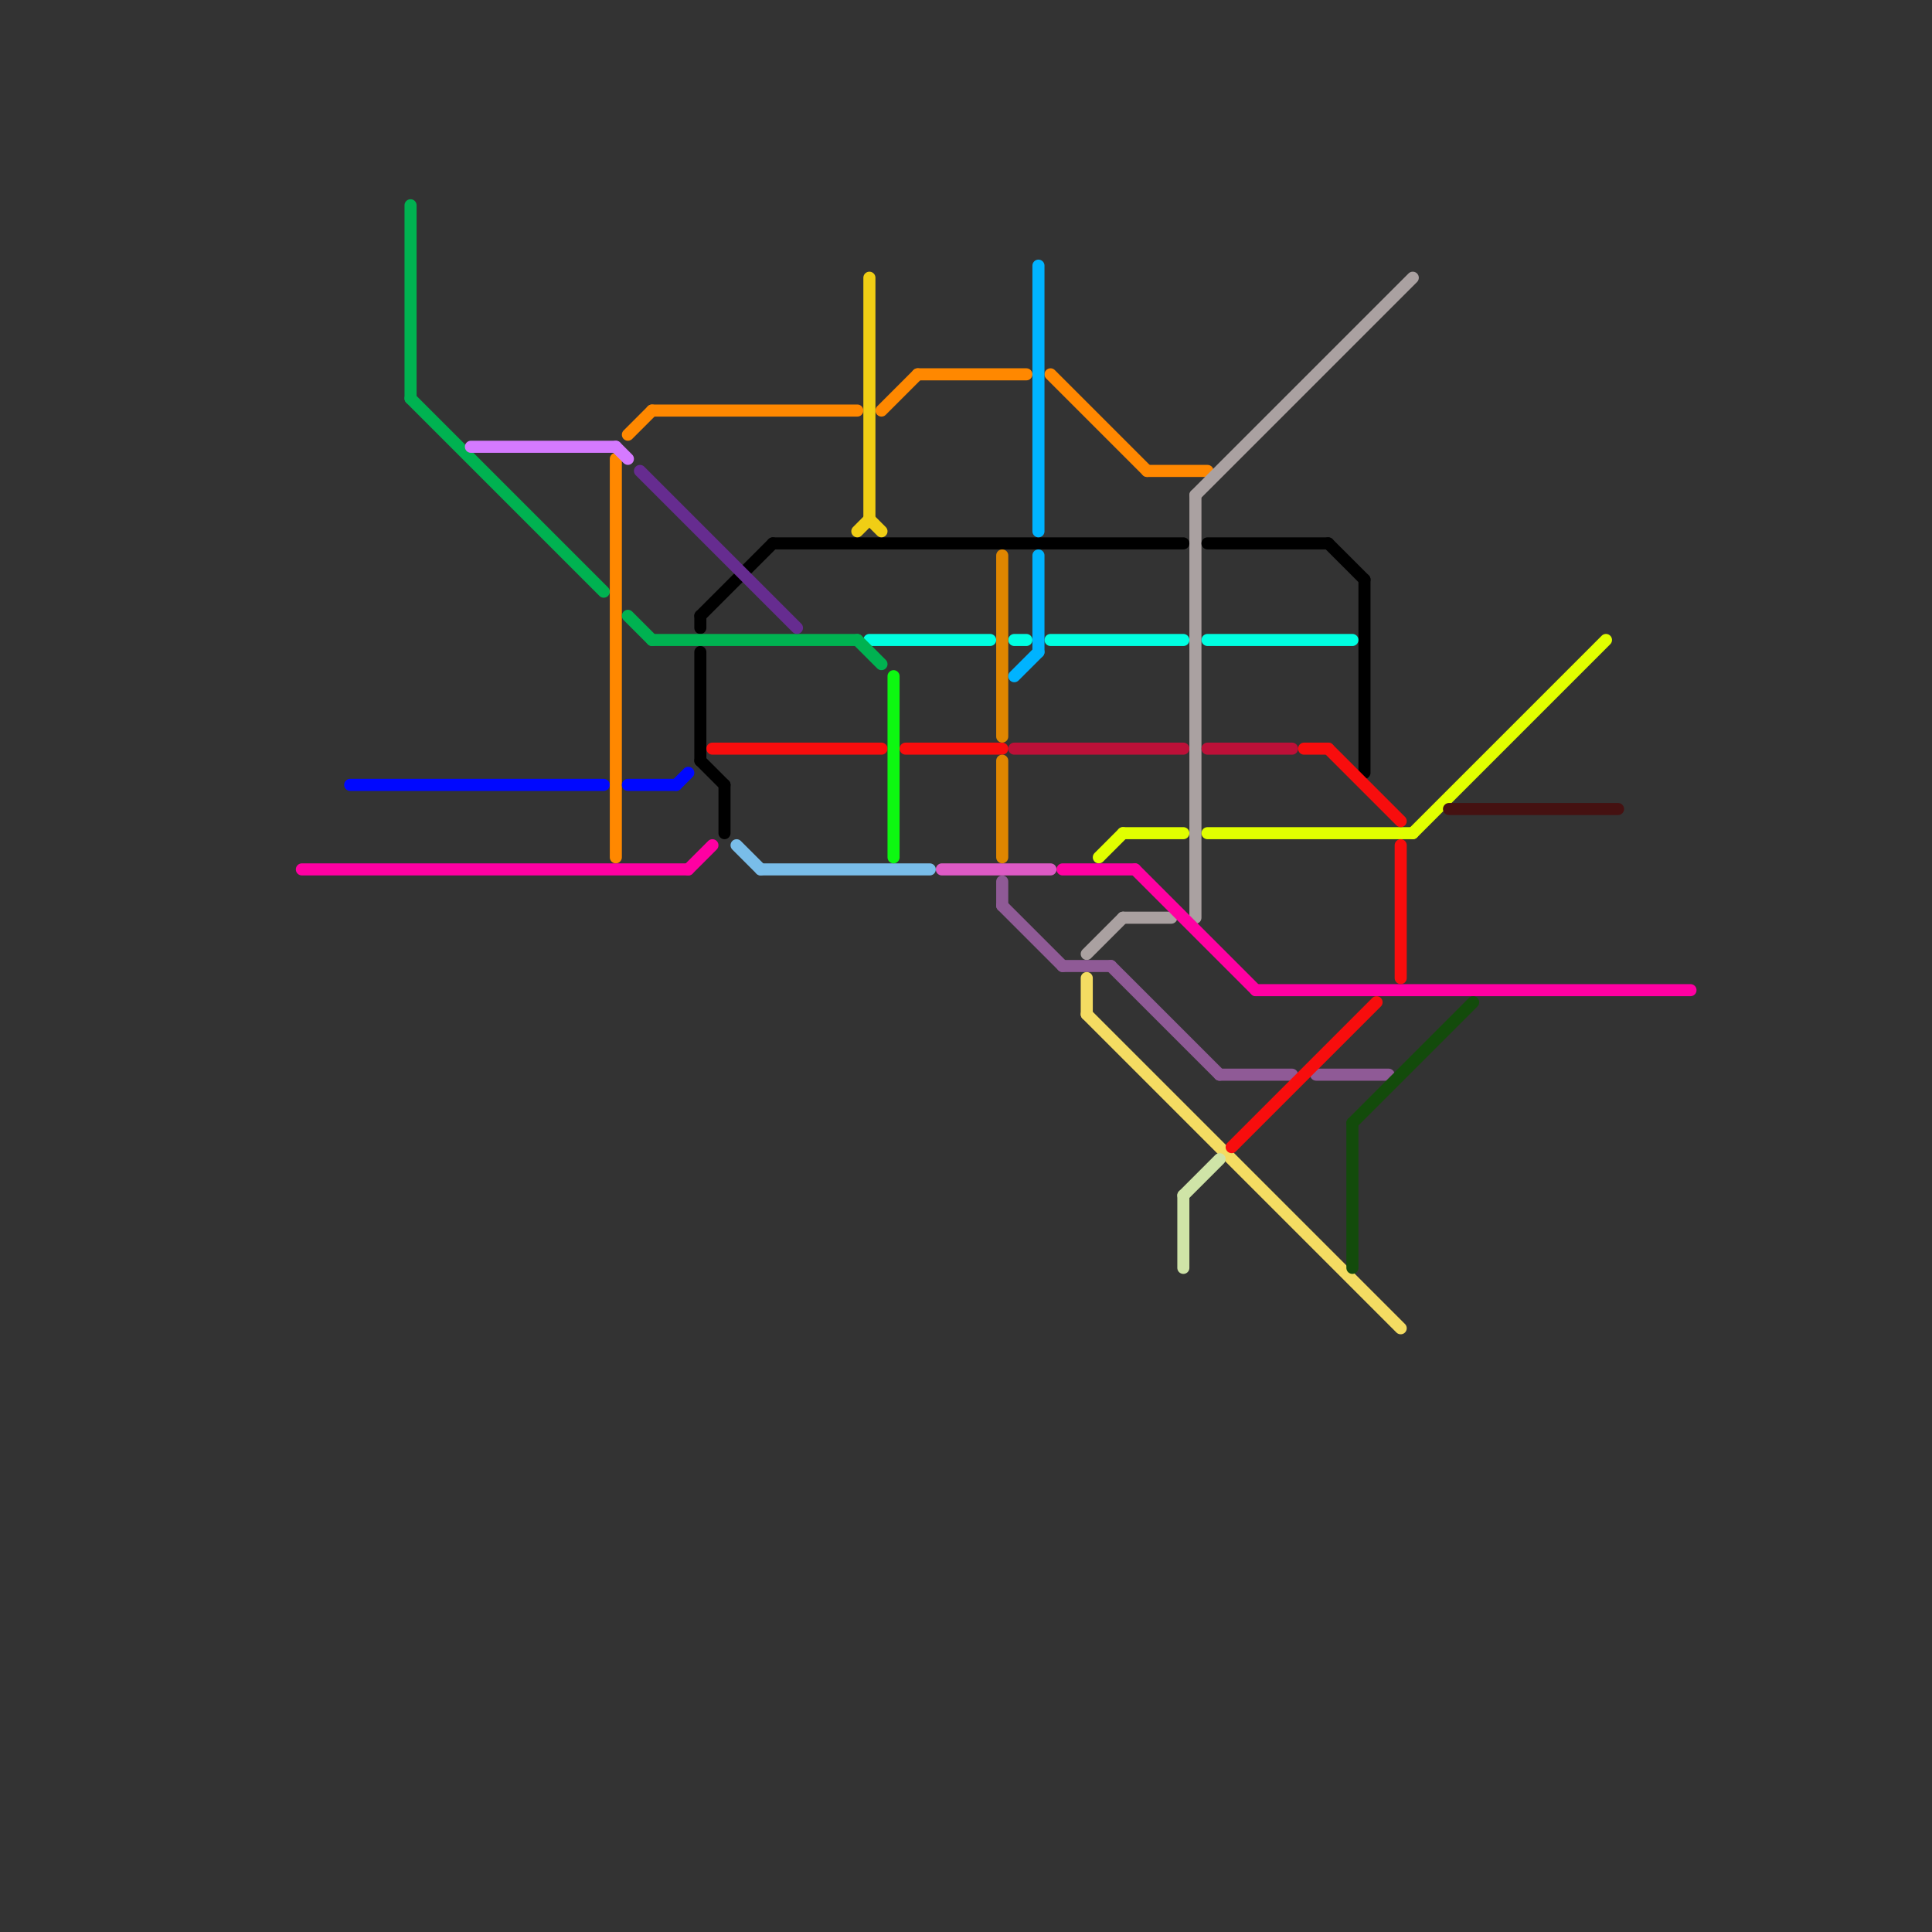 
<svg version="1.1" xmlns="http://www.w3.org/2000/svg" viewBox="0 0 160 160">
<rect x="0" y="0" width="160" height="160" fill="#333333" stroke="none"/>
<style>line { stroke-width: 1; fill: none; stroke-linecap: round; stroke-linejoin: round; } .c0 { stroke: #ff8800 } .c1 { stroke: #aaa1a1 } .c2 { stroke: #000000 } .c3 { stroke: #00ffe1 } .c4 { stroke: #bd1038 } .c5 { stroke: #e1ff00 } .c6 { stroke: #ff00a2 } .c7 { stroke: #8f5a96 } .c8 { stroke: #f4dc62 } .c9 { stroke: #cfe4a7 } .c10 { stroke: #f80d0d } .c11 { stroke: #134b0b } .c12 { stroke: #451111 } .c13 { stroke: #0008ff } .c14 { stroke: #00b251 } .c15 { stroke: #d57aff } .c16 { stroke: #662c90 } .c17 { stroke: #79bde9 } .c18 { stroke: #f0ce15 } .c19 { stroke: #0df811 } .c20 { stroke: #dd5ac5 } .c21 { stroke: #df8600 } .c22 { stroke: #00b3ff }</style><line class="c0" x1="95" y1="39" x2="100" y2="39"/><line class="c0" x1="76" y1="31" x2="85" y2="31"/><line class="c0" x1="51" y1="38" x2="51" y2="71"/><line class="c0" x1="87" y1="31" x2="95" y2="39"/><line class="c0" x1="52" y1="36" x2="54" y2="34"/><line class="c0" x1="73" y1="34" x2="76" y2="31"/><line class="c0" x1="54" y1="34" x2="71" y2="34"/><line class="c1" x1="99" y1="41" x2="99" y2="76"/><line class="c1" x1="99" y1="41" x2="117" y2="23"/><line class="c1" x1="93" y1="76" x2="97" y2="76"/><line class="c1" x1="90" y1="79" x2="93" y2="76"/><line class="c2" x1="58" y1="51" x2="58" y2="52"/><line class="c2" x1="110" y1="45" x2="113" y2="48"/><line class="c2" x1="58" y1="54" x2="58" y2="63"/><line class="c2" x1="58" y1="51" x2="64" y2="45"/><line class="c2" x1="60" y1="65" x2="60" y2="69"/><line class="c2" x1="113" y1="48" x2="113" y2="64"/><line class="c2" x1="58" y1="63" x2="60" y2="65"/><line class="c2" x1="100" y1="45" x2="110" y2="45"/><line class="c2" x1="64" y1="45" x2="98" y2="45"/><line class="c3" x1="87" y1="53" x2="98" y2="53"/><line class="c3" x1="100" y1="53" x2="112" y2="53"/><line class="c3" x1="84" y1="53" x2="85" y2="53"/><line class="c3" x1="72" y1="53" x2="82" y2="53"/><line class="c4" x1="100" y1="62" x2="107" y2="62"/><line class="c4" x1="84" y1="62" x2="98" y2="62"/><line class="c5" x1="100" y1="69" x2="117" y2="69"/><line class="c5" x1="93" y1="69" x2="98" y2="69"/><line class="c5" x1="91" y1="71" x2="93" y2="69"/><line class="c5" x1="117" y1="69" x2="133" y2="53"/><line class="c6" x1="88" y1="72" x2="94" y2="72"/><line class="c6" x1="57" y1="72" x2="59" y2="70"/><line class="c6" x1="25" y1="72" x2="57" y2="72"/><line class="c6" x1="104" y1="82" x2="140" y2="82"/><line class="c6" x1="94" y1="72" x2="104" y2="82"/><line class="c7" x1="83" y1="75" x2="88" y2="80"/><line class="c7" x1="88" y1="80" x2="92" y2="80"/><line class="c7" x1="101" y1="89" x2="107" y2="89"/><line class="c7" x1="92" y1="80" x2="101" y2="89"/><line class="c7" x1="109" y1="89" x2="115" y2="89"/><line class="c7" x1="83" y1="73" x2="83" y2="75"/><line class="c8" x1="90" y1="84" x2="116" y2="110"/><line class="c8" x1="90" y1="81" x2="90" y2="84"/><line class="c9" x1="98" y1="99" x2="101" y2="96"/><line class="c9" x1="98" y1="99" x2="98" y2="105"/><line class="c10" x1="59" y1="62" x2="73" y2="62"/><line class="c10" x1="75" y1="62" x2="83" y2="62"/><line class="c10" x1="116" y1="70" x2="116" y2="81"/><line class="c10" x1="108" y1="62" x2="110" y2="62"/><line class="c10" x1="110" y1="62" x2="116" y2="68"/><line class="c10" x1="102" y1="95" x2="114" y2="83"/><line class="c11" x1="112" y1="93" x2="122" y2="83"/><line class="c11" x1="112" y1="93" x2="112" y2="105"/><line class="c12" x1="120" y1="67" x2="134" y2="67"/><line class="c13" x1="52" y1="65" x2="56" y2="65"/><line class="c13" x1="56" y1="65" x2="57" y2="64"/><line class="c13" x1="29" y1="65" x2="50" y2="65"/><line class="c14" x1="34" y1="33" x2="50" y2="49"/><line class="c14" x1="34" y1="17" x2="34" y2="33"/><line class="c14" x1="71" y1="53" x2="73" y2="55"/><line class="c14" x1="52" y1="51" x2="54" y2="53"/><line class="c14" x1="54" y1="53" x2="71" y2="53"/><line class="c15" x1="39" y1="37" x2="51" y2="37"/><line class="c15" x1="51" y1="37" x2="52" y2="38"/><line class="c16" x1="53" y1="39" x2="66" y2="52"/><line class="c17" x1="61" y1="70" x2="63" y2="72"/><line class="c17" x1="63" y1="72" x2="77" y2="72"/><line class="c18" x1="71" y1="44" x2="72" y2="43"/><line class="c18" x1="72" y1="23" x2="72" y2="43"/><line class="c18" x1="72" y1="43" x2="73" y2="44"/><line class="c19" x1="74" y1="56" x2="74" y2="71"/><line class="c20" x1="78" y1="72" x2="87" y2="72"/><line class="c21" x1="83" y1="46" x2="83" y2="61"/><line class="c21" x1="83" y1="63" x2="83" y2="71"/><line class="c22" x1="84" y1="56" x2="86" y2="54"/><line class="c22" x1="86" y1="46" x2="86" y2="54"/><line class="c22" x1="86" y1="22" x2="86" y2="44"/>


</svg>

